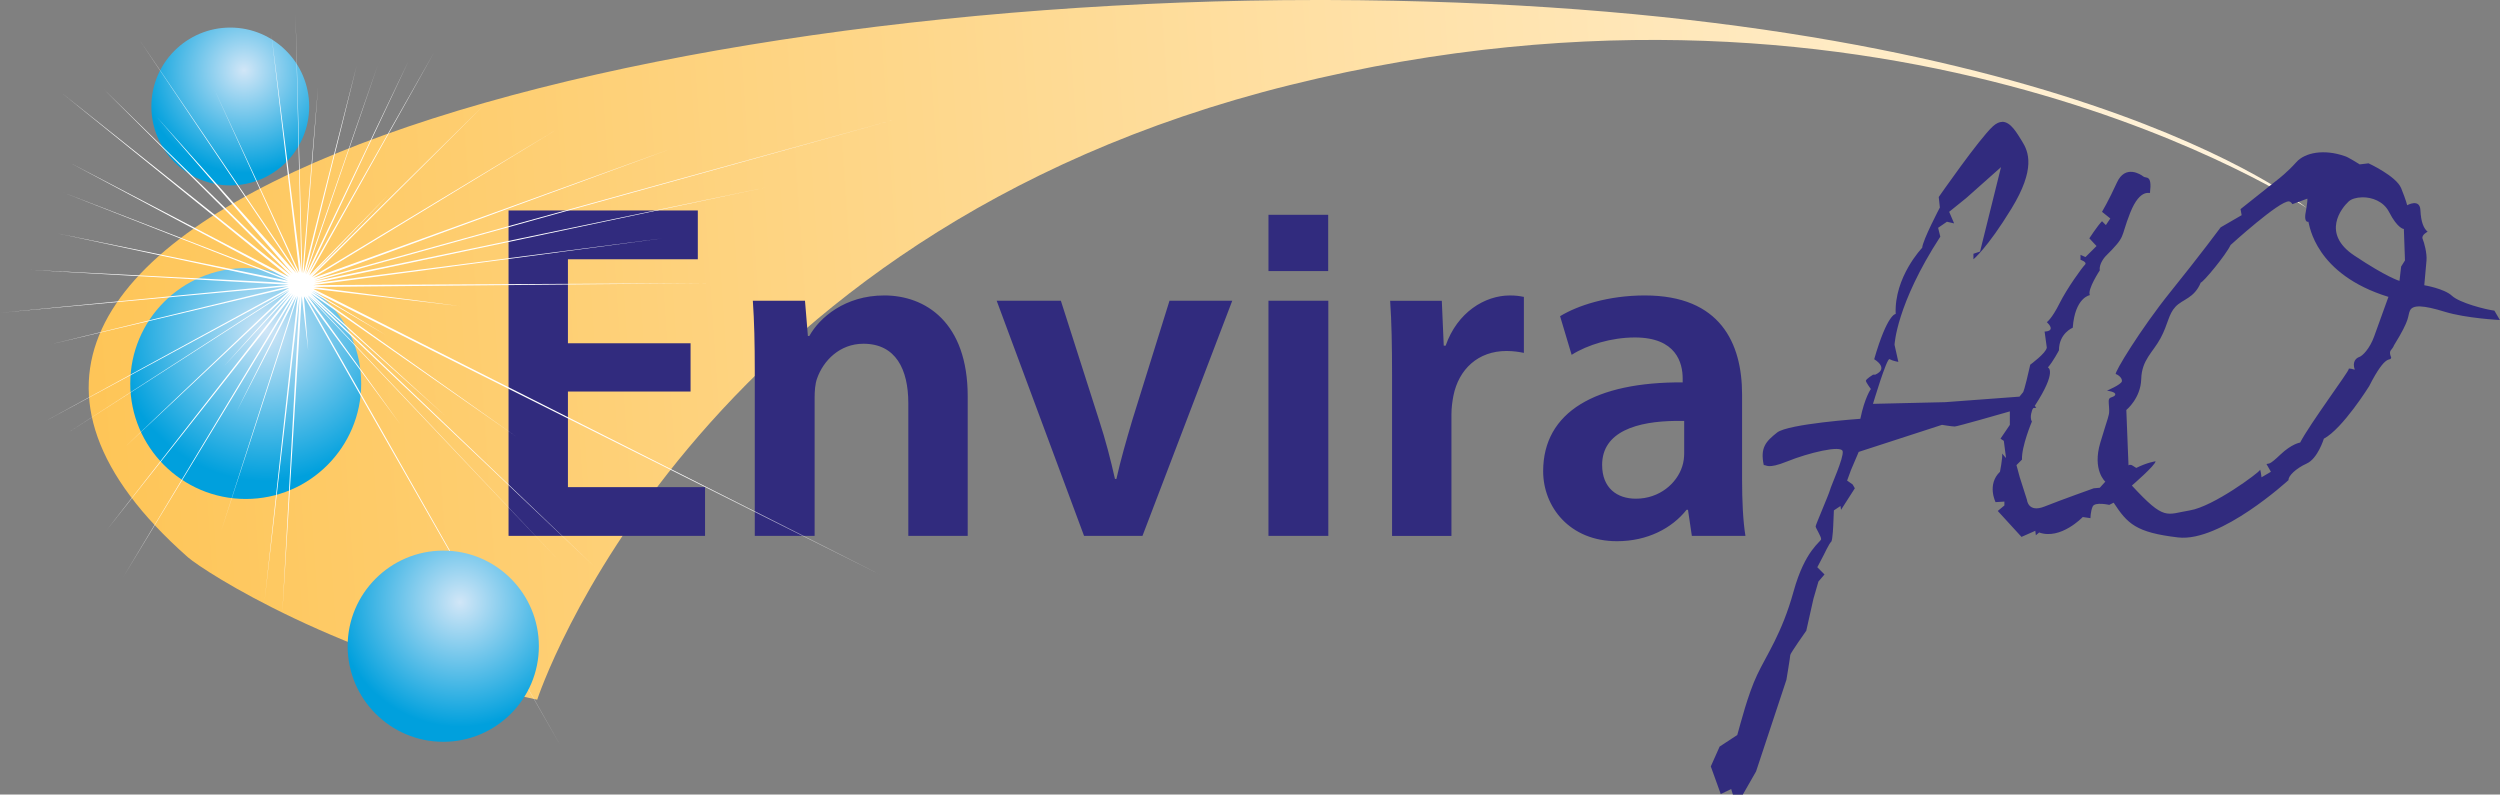<svg width="128.96mm" height="40.987mm" version="1.1" viewBox="0 0 128.96 40.987" xmlns="http://www.w3.org/2000/svg">
 <rect x="0" y="0" width="128.96" height="40.987" fill="#808080" stroke="none"/>
 <defs>
  <radialGradient id="_Radial4" cx="0" cy="0" r="1" gradientTransform="matrix(6.424 0 0 -6.424 48.307 116.29)" gradientUnits="userSpaceOnUse">
   <stop stop-color="#d1e6f7" offset="0"/>
   <stop stop-color="#00a0dd" offset="1"/>
  </radialGradient>
  <radialGradient id="_Radial3" cx="0" cy="0" r="1" gradientTransform="matrix(7.758 0 0 -7.758 38.291 102.28)" gradientUnits="userSpaceOnUse">
   <stop stop-color="#d1e6f7" offset="0"/>
   <stop stop-color="#00a0dd" offset="1"/>
  </radialGradient>
  <linearGradient id="_Linear2" x2="1" gradientTransform="matrix(114.58 -9.017 -9.017 -114.58 29.487 105.5)" gradientUnits="userSpaceOnUse">
   <stop stop-color="#fec557" offset="0"/>
   <stop stop-color="#fff5e1" offset="1"/>
  </linearGradient>
  <radialGradient id="_Radial1" cx="0" cy="0" r="1" gradientTransform="matrix(5.302 0 0 -5.302 37.172 88.85)" gradientUnits="userSpaceOnUse">
   <stop stop-color="#d1e6f7" offset="0"/>
   <stop stop-color="#00a0dd" offset="1"/>
  </radialGradient>
 </defs>
 <g transform="translate(-24.585 -85.226)" clip-rule="evenodd" stroke-linejoin="round" stroke-miterlimit="1.414" stroke-width=".265">
  <path d="m32.394 90.719c0-2.247 1.824-4.071 4.07-4.071 2.246 0 4.07 1.824 4.07 4.071 0 2.247-1.824 4.071-4.07 4.071-2.246 0-4.07-1.824-4.07-4.071z" fill="url(#_Radial1)" fill-rule="evenodd"/>
  <path d="m92.553 85.226c-37.624-7.94e-4 -77.841 11.477-58.274 28.747 0.889 0.761 7.771 5.21 18.018 7.345 0 0 7.813-24.02 38.852-31.71 31.252-7.741 52.429 6.348 52.429 6.348s-12.866-10.644-50.608-10.73z" fill="url(#_Linear2)"/>
  <path d="m127.87 91.513c-0.148 9.88e-4 -0.31 0.069-0.487 0.233-0.711 0.652-2.79 3.643-2.79 3.643l0.058 0.541s-0.884 1.678-0.912 2.077c0 0-1.451 1.509-1.367 3.415 0 0-0.426-0.029-1.109 2.334 0 0 0.797 0.457 0.056 0.797h-0.113s-0.371 0.228-0.371 0.313 0.257 0.427 0.257 0.427-0.315 0.426-0.543 1.537c0 0-3.727 0.256-4.297 0.71-0.569 0.455-0.881 0.769-0.684 1.681 0.142-0.029 0.171 0.227 1.224-0.199 1.053-0.427 2.789-0.855 2.846-0.513 0.058 0.342-0.597 1.765-0.654 1.993-0.059 0.228-0.741 1.793-0.741 1.878 0 0.085 0.284 0.512 0.284 0.655 0 0.142-0.825 0.541-1.423 2.703-0.597 2.164-1.395 3.273-1.878 4.3-0.484 1.024-0.853 2.504-1.025 3.102l-0.91 0.597-0.456 1.024 0.513 1.424 0.54-0.256 0.086 0.285h0.513l0.683-1.195 1.565-4.724s0.2-1.197 0.2-1.283c0-0.085 0.825-1.251 0.825-1.251l0.371-1.653 0.255-0.882 0.314-0.368-0.371-0.372 0.314-0.598s0.314-0.655 0.398-0.712c0.087-0.056 0.115-0.967 0.115-0.967l0.028-0.656 0.341-0.225 0.028 0.197 0.712-1.111-0.114-0.198-0.285-0.2 0.199-0.541 0.399-0.938 4.297-1.396s0.512 0.086 0.656 0.086c0.129 0 2.455-0.668 2.844-0.78v0.695l-0.482 0.712 0.171 0.114 0.114 0.883s-0.114-0.114-0.199-0.228c0.028 0.228-0.113 0.939-0.113 0.939-0.684 0.656-0.228 1.566-0.228 1.566l0.456-0.028v0.199l-0.342 0.285 1.224 1.337 0.712-0.314 0.029 0.229 0.17-0.142c1.11 0.398 2.249-0.797 2.249-0.797l0.398 0.057s-7e-5 -0.342 0.113-0.599c0.114-0.255 0.855-0.085 0.855-0.085l0.228-0.113c0.711 1.081 1.138 1.537 3.329 1.793 2.193 0.256 5.693-2.96 5.693-2.96-0.027-0.199 0.37-0.597 0.939-0.854 0.57-0.256 0.882-1.281 0.882-1.281 0.968-0.512 2.335-2.705 2.335-2.705 0.91-1.793 1.08-1.224 1.139-1.48-0.172-0.398 0.056-0.369 0.141-0.626 0.883-1.423 0.684-1.479 0.825-1.793 0.142-0.314 0.684-0.285 1.794 0.056 1.11 0.342 2.847 0.427 2.847 0.427l-0.285-0.484c-0.456-0.058-1.794-0.399-2.192-0.769s-1.424-0.541-1.424-0.541 0.085-0.91 0.115-1.28c0.029-0.371-0.115-0.911-0.2-1.111-0.084-0.199 0.257-0.37 0.257-0.37-0.2-0.171-0.342-0.485-0.371-1.109-0.028-0.627-0.683-0.257-0.683-0.257s-0.057-0.256-0.312-0.883c-0.257-0.624-1.681-1.279-1.681-1.279l-0.455 0.055s-0.626-0.397-0.769-0.426c-1.052-0.37-2.049-0.198-2.504 0.314-0.455 0.512-0.939 0.881-0.939 0.881l-1.936 1.538 0.057 0.313-1.082 0.627s-1.053 1.423-2.59 3.329c-1.537 1.907-2.932 4.212-2.818 4.241 0.113 0.029 0.341 0.2 0.313 0.37-0.029 0.171-0.769 0.484-0.769 0.484s0.455 0.058 0.427 0.199c-0.03 0.142-0.256 0.114-0.314 0.227-0.057 0.115 0 0.314 0 0.597 0 0.285-0.028 0.228-0.455 1.652-0.428 1.422 0.255 2.02 0.255 2.02l-0.284 0.314-0.313 0.028s-1.679 0.598-2.534 0.939c-0.854 0.342-0.91-0.342-0.91-0.342l-0.372-1.167-0.17-0.626 0.285-0.285c-0.029-0.683 0.512-1.964 0.512-1.964-0.142-0.227 0.029-0.626 0.029-0.626 0.015-0.022 0.028-0.043 0.042-0.065l0.156-0.021-0.08-0.095c1.187-1.823 0.677-1.982 0.677-1.982 0.256-0.284 0.571-0.882 0.571-0.882 0-0.883 0.712-1.168 0.712-1.168 0.114-1.566 0.883-1.68 0.883-1.68-0.144-0.284 0.513-1.28 0.513-1.28-0.058-0.342 0.284-0.713 0.284-0.713 1.11-1.11 0.742-0.882 1.28-2.248 0.542-1.367 1.082-0.939 1.025-1.052 0.113-0.94-0.2-0.713-0.342-0.826-0.141-0.114-0.938-0.628-1.365 0.313-0.428 0.938-0.769 1.508-0.769 1.508l0.428 0.343-0.228 0.341-0.2-0.199c-0.227 0.228-0.654 0.882-0.654 0.882l0.372 0.399-0.571 0.568-0.255-0.113v0.255s0.369 0.114 0.226 0.256c-0.143 0.143-0.911 1.196-1.31 1.993-0.398 0.798-0.655 0.968-0.655 0.968s0.229 0.198 0.199 0.341c-0.027 0.143-0.313 0.143-0.313 0.143l0.113 0.825c-0.029 0.284-0.853 0.883-0.853 0.883-0.313 1.395-0.371 1.423-0.371 1.423l-0.186 0.226-3.826 0.285-3.729 0.087s0.712-2.392 0.854-2.306c0.141 0.085 0.454 0.143 0.454 0.143l-0.197-0.883s0.085-2.078 2.361-5.579l-0.113-0.456 0.455-0.313 0.371 0.086-0.256-0.598 0.882-0.712 1.793-1.593-1.081 4.354-0.342 0.114v0.285s0.712-0.569 1.964-2.618c1.253-2.05 0.882-2.933 0.542-3.473-0.257-0.406-0.578-1.003-1.022-1zm18.57 3.891c0.497-0.006 1.093 0.201 1.379 0.752 0.455 0.882 0.767 0.883 0.767 0.883l0.057 1.623-0.198 0.313-0.085 0.74s-0.628-0.171-2.334-1.309c-1.71-1.139-0.656-2.448-0.287-2.789 0.139-0.128 0.402-0.208 0.7-0.212zm-2.834 0.069c0.028 0.113-0.085 0.712-0.085 0.712s-0.115 0.512 0.142 0.484c0.056 0.171 0.342 2.704 4.127 3.871 0 0-0.512 1.423-0.74 2.05-0.227 0.626-0.598 0.997-0.769 1.053-0.17 0.057-0.369 0.257-0.227 0.654 0 0-0.341-0.112-0.314-0.028 0.029 0.086-2.019 2.846-2.504 3.786 0 0-0.427 0.057-1.024 0.625-0.598 0.57-0.569 0.428-0.712 0.485l0.227 0.397-0.484 0.285s-0.058-0.484-0.086-0.371c-0.028 0.115-2.391 1.879-3.615 2.079-1.223 0.198-1.28 0.568-2.987-1.282 0 0 1.222-1.053 1.222-1.252 0 0-0.426 0.057-0.995 0.342l-0.227-0.142s-0.171-0.057-0.171 0.029c0 0.085-0.115-2.876-0.115-2.876s0.741-0.597 0.769-1.593c0.028-0.996 0.596-1.366 0.996-2.107 0.398-0.741 0.398-1.224 0.769-1.622 0.37-0.4 0.966-0.428 1.308-1.252 0.114 0 1.28-1.395 1.537-1.936 0 0 2.533-2.305 3.017-2.249 0.114 0.029 0.171 0.142 0.171 0.142zm-92.788 0.611v16.785h10.136v-2.514h-7.073v-4.931h6.326v-2.491h-6.326v-4.333h6.7v-2.516zm39.2 0.223v2.903h3.08v-2.903zm19.424 4.159c-1.917 0-3.486 0.523-4.382 1.071l0.596 1.993c0.823-0.523 2.067-0.896 3.263-0.896 2.141 0 2.465 1.32 2.465 2.118v0.199c-4.484-0.026-7.197 1.518-7.197 4.582 0 1.842 1.37 3.611 3.81 3.611 1.57 0 2.839-0.673 3.586-1.619h0.075l0.199 1.345h2.765c-0.125-0.747-0.174-1.819-0.174-2.913v-4.383c0-2.641-1.121-5.107-5.007-5.107zm-39.248 5.1e-4c-2.017 0-3.337 1.145-3.861 2.092h-0.074l-0.15-1.818h-2.69c0.074 1.046 0.1 2.217 0.1 3.611v8.517h3.087v-7.123c0-0.347 0.026-0.722 0.126-0.995 0.323-0.922 1.169-1.793 2.391-1.793 1.669 0 2.316 1.319 2.316 3.063v6.848h3.064v-7.197c0-3.836-2.193-5.206-4.309-5.206zm32.275 5.2e-4c-1.294 0-2.714 0.871-3.312 2.59h-0.098l-0.1-2.316h-2.665c0.075 1.096 0.099 2.267 0.099 3.909v8.22h3.063v-6.276c0-0.349 0.049-0.672 0.1-0.946 0.273-1.371 1.27-2.317 2.74-2.317 0.373 0 0.647 0.049 0.897 0.098v-2.888c-0.249-0.049-0.424-0.074-0.723-0.074zm-26.471 0.273 4.507 12.129h3.013l4.631-12.129h-3.237l-1.917 6.152c-0.324 1.095-0.597 2.042-0.822 3.038h-0.074c-0.224-0.996-0.473-1.968-0.822-3.038l-1.968-6.152zm14.019 5.2e-4v12.128h3.088v-12.128zm21.04 6.197c0.134-1e-3 0.269 4e-5 0.405 3e-3v1.669c0 0.199-0.026 0.448-0.1 0.672-0.274 0.872-1.171 1.669-2.391 1.669-0.972 0-1.742-0.548-1.742-1.743 0-1.728 1.816-2.252 3.828-2.27z" fill="#312b7e"/>
  <path d="m31.305 105.01c0-3.287 2.669-5.956 5.956-5.956 3.287 0 5.956 2.669 5.956 5.956s-2.669 5.955-5.956 5.955c-3.287 0-5.956-2.669-5.956-5.955z" fill="url(#_Radial3)" fill-rule="evenodd"/>
  <path d="m51.243 107.77-10.641-7.421 6.998 6.368-7.047-6.304 14.789 14.13-14.87-14.098 13.105 13.872-13.121-13.838 4.78 6.637-4.894-6.62 13.195 23.26-13.274-23.244 0.219 2.79-0.332-2.806-1.005 16.412 0.893-16.381-1.803 15.669 1.707-15.7-3.955 12.142 3.891-12.142-3.095 5.966 3.015-6.032-8.878 14.598 8.798-14.631-9.681 12.24 9.6-12.303-3.48 3.764 3.399-3.798-8.551 8.01 8.504-8.09-11.633 7.464 11.649-7.527-12.59 6.787 12.574-6.867-12.317 2.912 12.285-2.992-14.892 1.365 14.892-1.446-13.396-0.771 13.38 0.675-11.898-2.552 11.882 2.44-11.655-4.575 11.655 4.495-11.142-5.947 11.191 5.834-11.704-9.477 11.799 9.397-9.68-9.635 9.776 9.555-6.998-8.08 7.191 8.048-8.104-12.045 8.201 12.062-4.331-9.5 4.378 9.436-1.445-12.339 1.558 12.37-0.306-13.395 0.355 13.412 0.812-9.654-0.748 9.654 2.742-10.736-2.661 10.769 3.743-10.769-3.694 10.8 5.288-11.028-5.192 11.028 6.501-11.454-6.437 11.503 4.074-4.16-4.025 4.208 9.063-8.934-8.983 8.965 12.57-7.571-12.49 7.618 18.495-6.678-18.448 6.773 30.004-8.281-30.019 8.364 23.388-4.864-23.388 4.96 17.952-2.313-17.983 2.409 20.431-0.102-20.415 0.199 7.607 0.995-7.623-0.9 29.34 14.79-29.389-14.694 3.829 2.312-3.878-2.263z" fill="#fff"/>
  <path d="m42.518 118.56c0-2.721 2.21-4.931 4.932-4.931s4.932 2.209 4.932 4.931c0 2.722-2.21 4.931-4.932 4.931s-4.932-2.209-4.932-4.931z" fill="url(#_Radial4)" fill-rule="evenodd"/>
 </g>
</svg>
